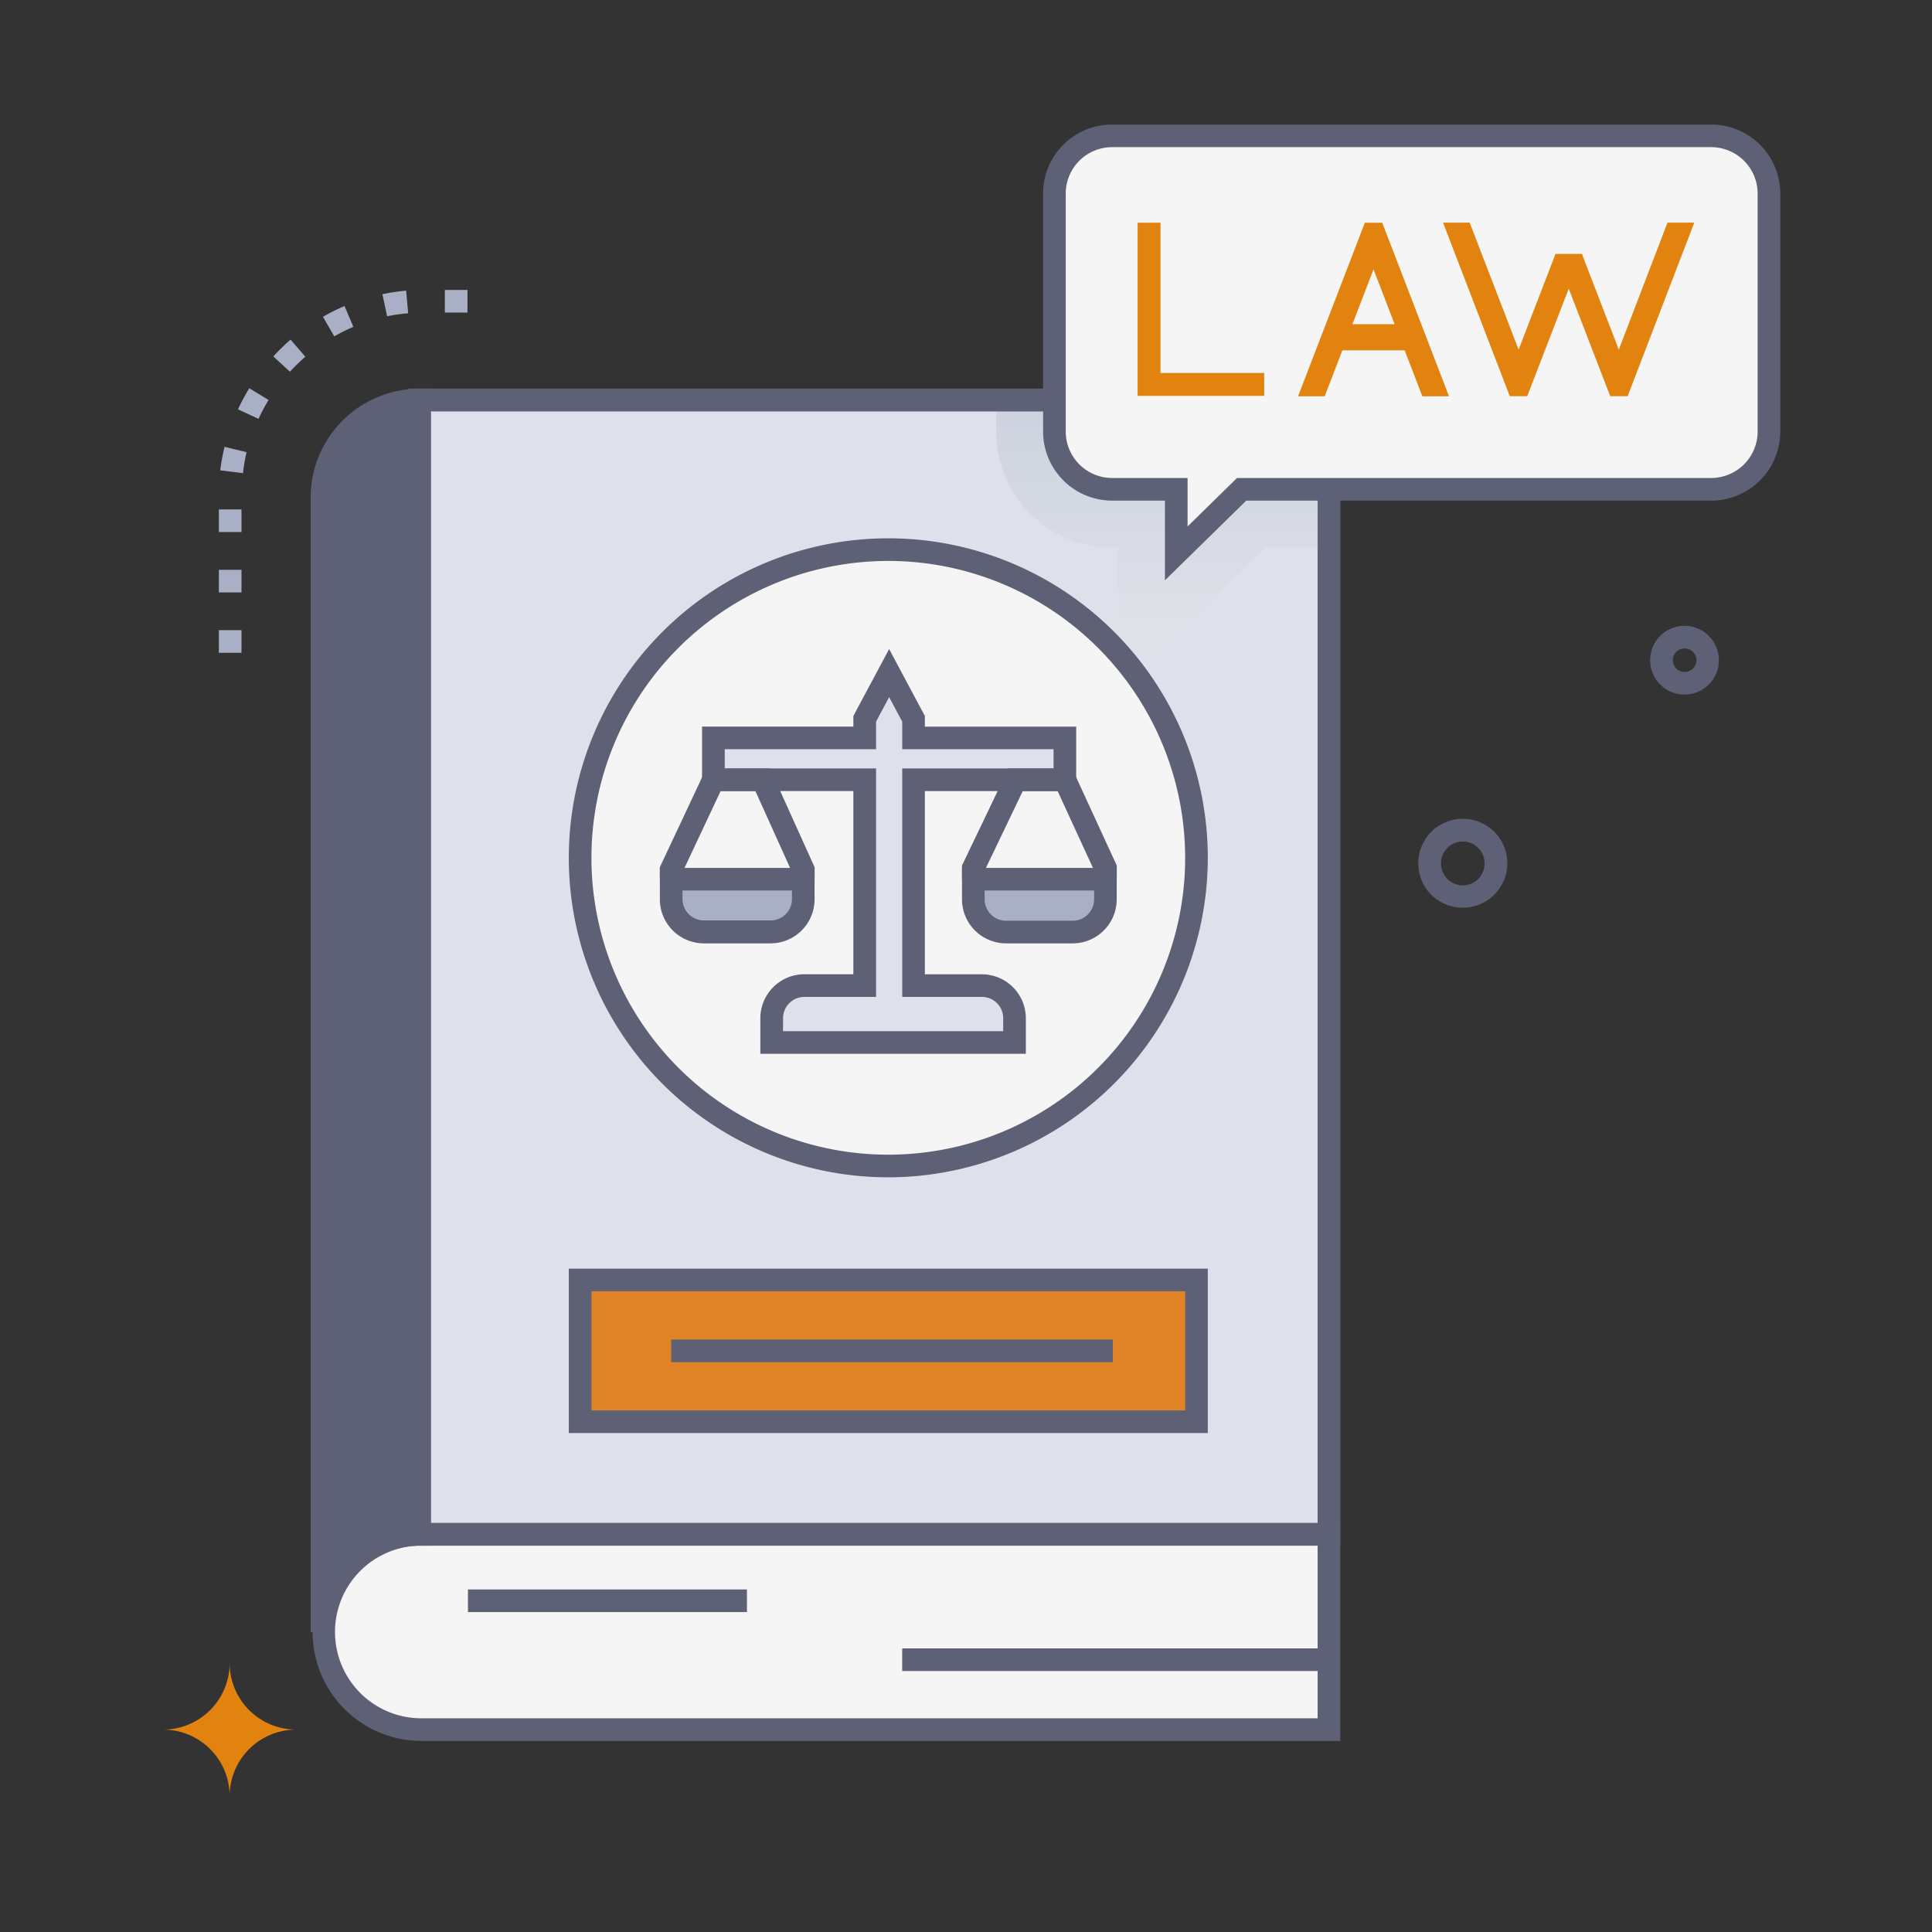 <svg xmlns="http://www.w3.org/2000/svg" xmlns:xlink="http://www.w3.org/1999/xlink" viewBox="0 0 512 512"><rect x="0" y="0" width="512" height="512" fill="#333333" stroke="none"/><defs><style>.cls-1{isolation:isolate;}.cls-2{fill:#f5f5f5;}.cls-3{fill:#5e6175;}.cls-4{fill:#dee1ec;}.cls-5{mix-blend-mode:multiply;fill:url(#linear-gradient);}.cls-6{fill:#a9afc4;}.cls-7{fill:#e08326;}.cls-8{fill:#e1830e;}</style><linearGradient id="linear-gradient" x1="308.07" y1="94.8" x2="308.07" y2="225.99" gradientUnits="userSpaceOnUse"><stop offset="0" stop-color="#cacfdd"/><stop offset="1" stop-color="#eef0f1"/></linearGradient></defs><title>Law</title><g class="cls-1"><g id="Law"><path class="cls-2" d="M111.18,406.61a25.88,25.88,0,0,0,0,51.75h241V406.61Z"/><path class="cls-3" d="M355.18,461.36h-244a28.88,28.88,0,0,1,0-57.75h244Zm-244-51.75a22.88,22.88,0,0,0,0,45.75h238V409.61Z"/><path class="cls-4" d="M111.18,106V406.61a25.87,25.87,0,0,0-25.87,25.88V131.91A25.87,25.87,0,0,1,111.18,106Z"/><path class="cls-3" d="M111.18,106V406.61a25.87,25.87,0,0,0-25.87,25.88V131.91A25.87,25.87,0,0,1,111.18,106Z"/><path class="cls-3" d="M88.31,432.49h-6V131.91A28.9,28.9,0,0,1,111.18,103h3V409.61h-3A22.87,22.87,0,0,0,88.31,432.49Zm19.87-323.26a22.92,22.92,0,0,0-19.87,22.68v283a28.78,28.78,0,0,1,19.87-11.1Z"/><rect class="cls-4" x="111.18" y="106.03" width="241" height="300.58"/><rect class="cls-4" x="111.18" y="106.04" width="241.01" height="300.57"/><path class="cls-5" d="M352.18,106v39.1H335.36L309.19,170.8a7.61,7.61,0,0,1-12.94-5.43V145.13h-1.53A30.76,30.76,0,0,1,264,114.38V106Z"/><path class="cls-3" d="M355.18,409.61h-247V103h247Zm-241-6h235V109h-235Z"/><path class="cls-3" d="M355.18,409.61h-247V103h247Zm-241-6h235V109h-235Z"/><circle class="cls-2" cx="235.41" cy="227.32" r="81.67"/><path class="cls-3" d="M235.41,312a84.67,84.67,0,1,1,84.67-84.67A84.77,84.77,0,0,1,235.41,312Zm0-163.34a78.67,78.67,0,1,0,78.67,78.67A78.76,78.76,0,0,0,235.41,148.65Z"/><path class="cls-4" d="M282.2,206.64V195.55H242.1v-5.06l-6.47-12.12-6.46,12.12v5.06h-40.1v11.09h40.1v54.55h-16a8.64,8.64,0,0,0-8.65,8.64v6.44h64.36v-6.44a8.64,8.64,0,0,0-8.65-8.64H242.1V206.64Z"/><path class="cls-3" d="M271.86,279.27H201.5v-9.44a11.66,11.66,0,0,1,11.65-11.64h13V209.64h-40.1V192.55h40.1v-2.81L235.63,172l9.47,17.75v2.81h40.1v17.09H245.1v48.55h15.11a11.66,11.66,0,0,1,11.65,11.64Zm-64.36-6h58.36v-3.44a5.65,5.65,0,0,0-5.65-5.64H239.1V203.64h40.1v-5.09H239.1v-7.31l-3.47-6.49-3.46,6.49v7.31h-40.1v5.09h40.1v60.55h-19a5.65,5.65,0,0,0-5.65,5.64Z"/><path class="cls-6" d="M177.87,233h35v5.26a8.66,8.66,0,0,1-8.66,8.66H186.53a8.66,8.66,0,0,1-8.66-8.66Z"/><polygon class="cls-3" points="215.88 233.03 209.88 233.03 209.88 231.11 200.19 209.65 190.97 209.65 180.87 231.14 180.87 233.03 174.87 233.03 174.87 229.8 187.16 203.65 204.06 203.65 215.88 229.82 215.88 233.03"/><path class="cls-6" d="M257.94,233h35v5.26A8.66,8.66,0,0,1,284.3,247H266.6a8.66,8.66,0,0,1-8.66-8.66Z"/><path class="cls-3" d="M204.22,250H186.53a11.68,11.68,0,0,1-11.66-11.66V230h41v8.26A11.68,11.68,0,0,1,204.22,250ZM180.87,236v2.26a5.67,5.67,0,0,0,5.66,5.66h17.69a5.66,5.66,0,0,0,5.66-5.66V236Z"/><path class="cls-3" d="M284.3,250H266.6a11.68,11.68,0,0,1-11.66-11.66V230h41v8.26A11.68,11.68,0,0,1,284.3,250ZM260.94,236v2.26A5.67,5.67,0,0,0,266.6,244h17.7a5.67,5.67,0,0,0,5.66-5.66V236Z"/><polygon class="cls-3" points="295.96 233.03 289.96 233.03 289.96 230.69 280.28 209.65 271.04 209.65 260.94 230.72 260.94 233.03 254.94 233.03 254.94 229.36 267.26 203.65 284.12 203.65 295.96 229.38 295.96 233.03"/><rect class="cls-7" x="153.74" y="339.21" width="163.34" height="37.55"/><path class="cls-3" d="M320.08,379.77H150.74V336.21H320.08Zm-163.34-6H314.08V342.21H156.74Z"/><rect class="cls-3" x="177.87" y="354.99" width="117.03" height="6"/><path class="cls-2" d="M468.79,51.29v63.09a15.3,15.3,0,0,1-15.3,15.29H329l-17.32,17v-17h-17a15.29,15.29,0,0,1-15.29-15.29V51.29A15.28,15.28,0,0,1,294.71,36H453.5A15.29,15.29,0,0,1,468.79,51.29Z"/><path class="cls-3" d="M308.72,153.79V132.67h-14a18.31,18.31,0,0,1-18.29-18.29V51.29A18.3,18.3,0,0,1,294.71,33H453.5a18.31,18.31,0,0,1,18.29,18.29v63.09a18.32,18.32,0,0,1-18.3,18.29H330.27ZM294.71,39a12.3,12.3,0,0,0-12.28,12.29v63.09a12.31,12.31,0,0,0,12.29,12.29h20v12.84l13.1-12.84H453.49a12.31,12.31,0,0,0,12.3-12.29V51.29A12.31,12.31,0,0,0,453.5,39Z"/><rect class="cls-3" x="124.01" y="421.22" width="73.94" height="6"/><rect class="cls-3" x="239.09" y="436.84" width="113.09" height="6"/><polygon class="cls-8" points="384 105.02 376.94 105.02 364 71.38 351.06 105.02 344 105.02 361.7 59.02 366.31 59.02 384 105.02"/><path class="cls-8" d="M441.9,59,429,92.66c-10.21-26.52-9.77-25.27-9.73-25.37h-7.1c.05.1.49-1.15-9.72,25.37L389.48,59h-7.06l17.69,46h4.62l11-28.5,11,28.5h4.61L449,59Z"/><rect class="cls-8" x="353.55" y="85.92" width="20.91" height="6.92"/><polygon class="cls-8" points="335.02 104.91 301.48 104.91 301.48 59.02 307.55 59.02 307.55 98.84 335.02 98.84 335.02 104.91"/><path class="cls-6" d="M64,173H58v-6h6Zm0-16H58v-6h6Zm0-16H58v-6h6Zm.37-15.62-6-.73a54.37,54.37,0,0,1,1.14-6.24l5.83,1.42A47.48,47.48,0,0,0,64.4,125.39ZM68.52,111l-5.45-2.53a55.38,55.38,0,0,1,3-5.58L71.18,106A46.45,46.45,0,0,0,68.52,111Zm8.33-12.48-4.41-4.06A55.72,55.72,0,0,1,77,90l3.92,4.54A50.22,50.22,0,0,0,76.85,98.49Zm11.74-9.36-3-5.21A56.6,56.6,0,0,1,91.3,81.1l2.35,5.52A49.58,49.58,0,0,0,88.59,89.13Zm14-5.32-1.24-5.88a57.27,57.27,0,0,1,6.28-.94l.54,6A47.53,47.53,0,0,0,102.62,83.81Zm21.3-1h-6v-6h6Z"/><path class="cls-3" d="M378.8,236.58a11.8,11.8,0,1,1,20.63-7A11.82,11.82,0,0,1,378.8,236.58ZM387.67,223a5.81,5.81,0,0,0-4.36,9.63,5.74,5.74,0,0,0,4,2A5.81,5.81,0,0,0,392,225,5.76,5.76,0,0,0,387.67,223Z"/><path class="cls-3" d="M446.41,184.07a9.11,9.11,0,1,1,6.84-15.13A9.11,9.11,0,0,1,446.41,184.07Zm0-12.22a3.11,3.11,0,0,0-2.33,5.16,3.08,3.08,0,0,0,2.13,1.05,3.11,3.11,0,1,0,.2-6.21Z"/><path class="cls-8" d="M43.21,458.36A17.65,17.65,0,0,1,60.86,476,17.64,17.64,0,0,1,78.5,458.36a17.64,17.64,0,0,1-17.64-17.64A17.65,17.65,0,0,1,43.21,458.36Z"/></g></g></svg>